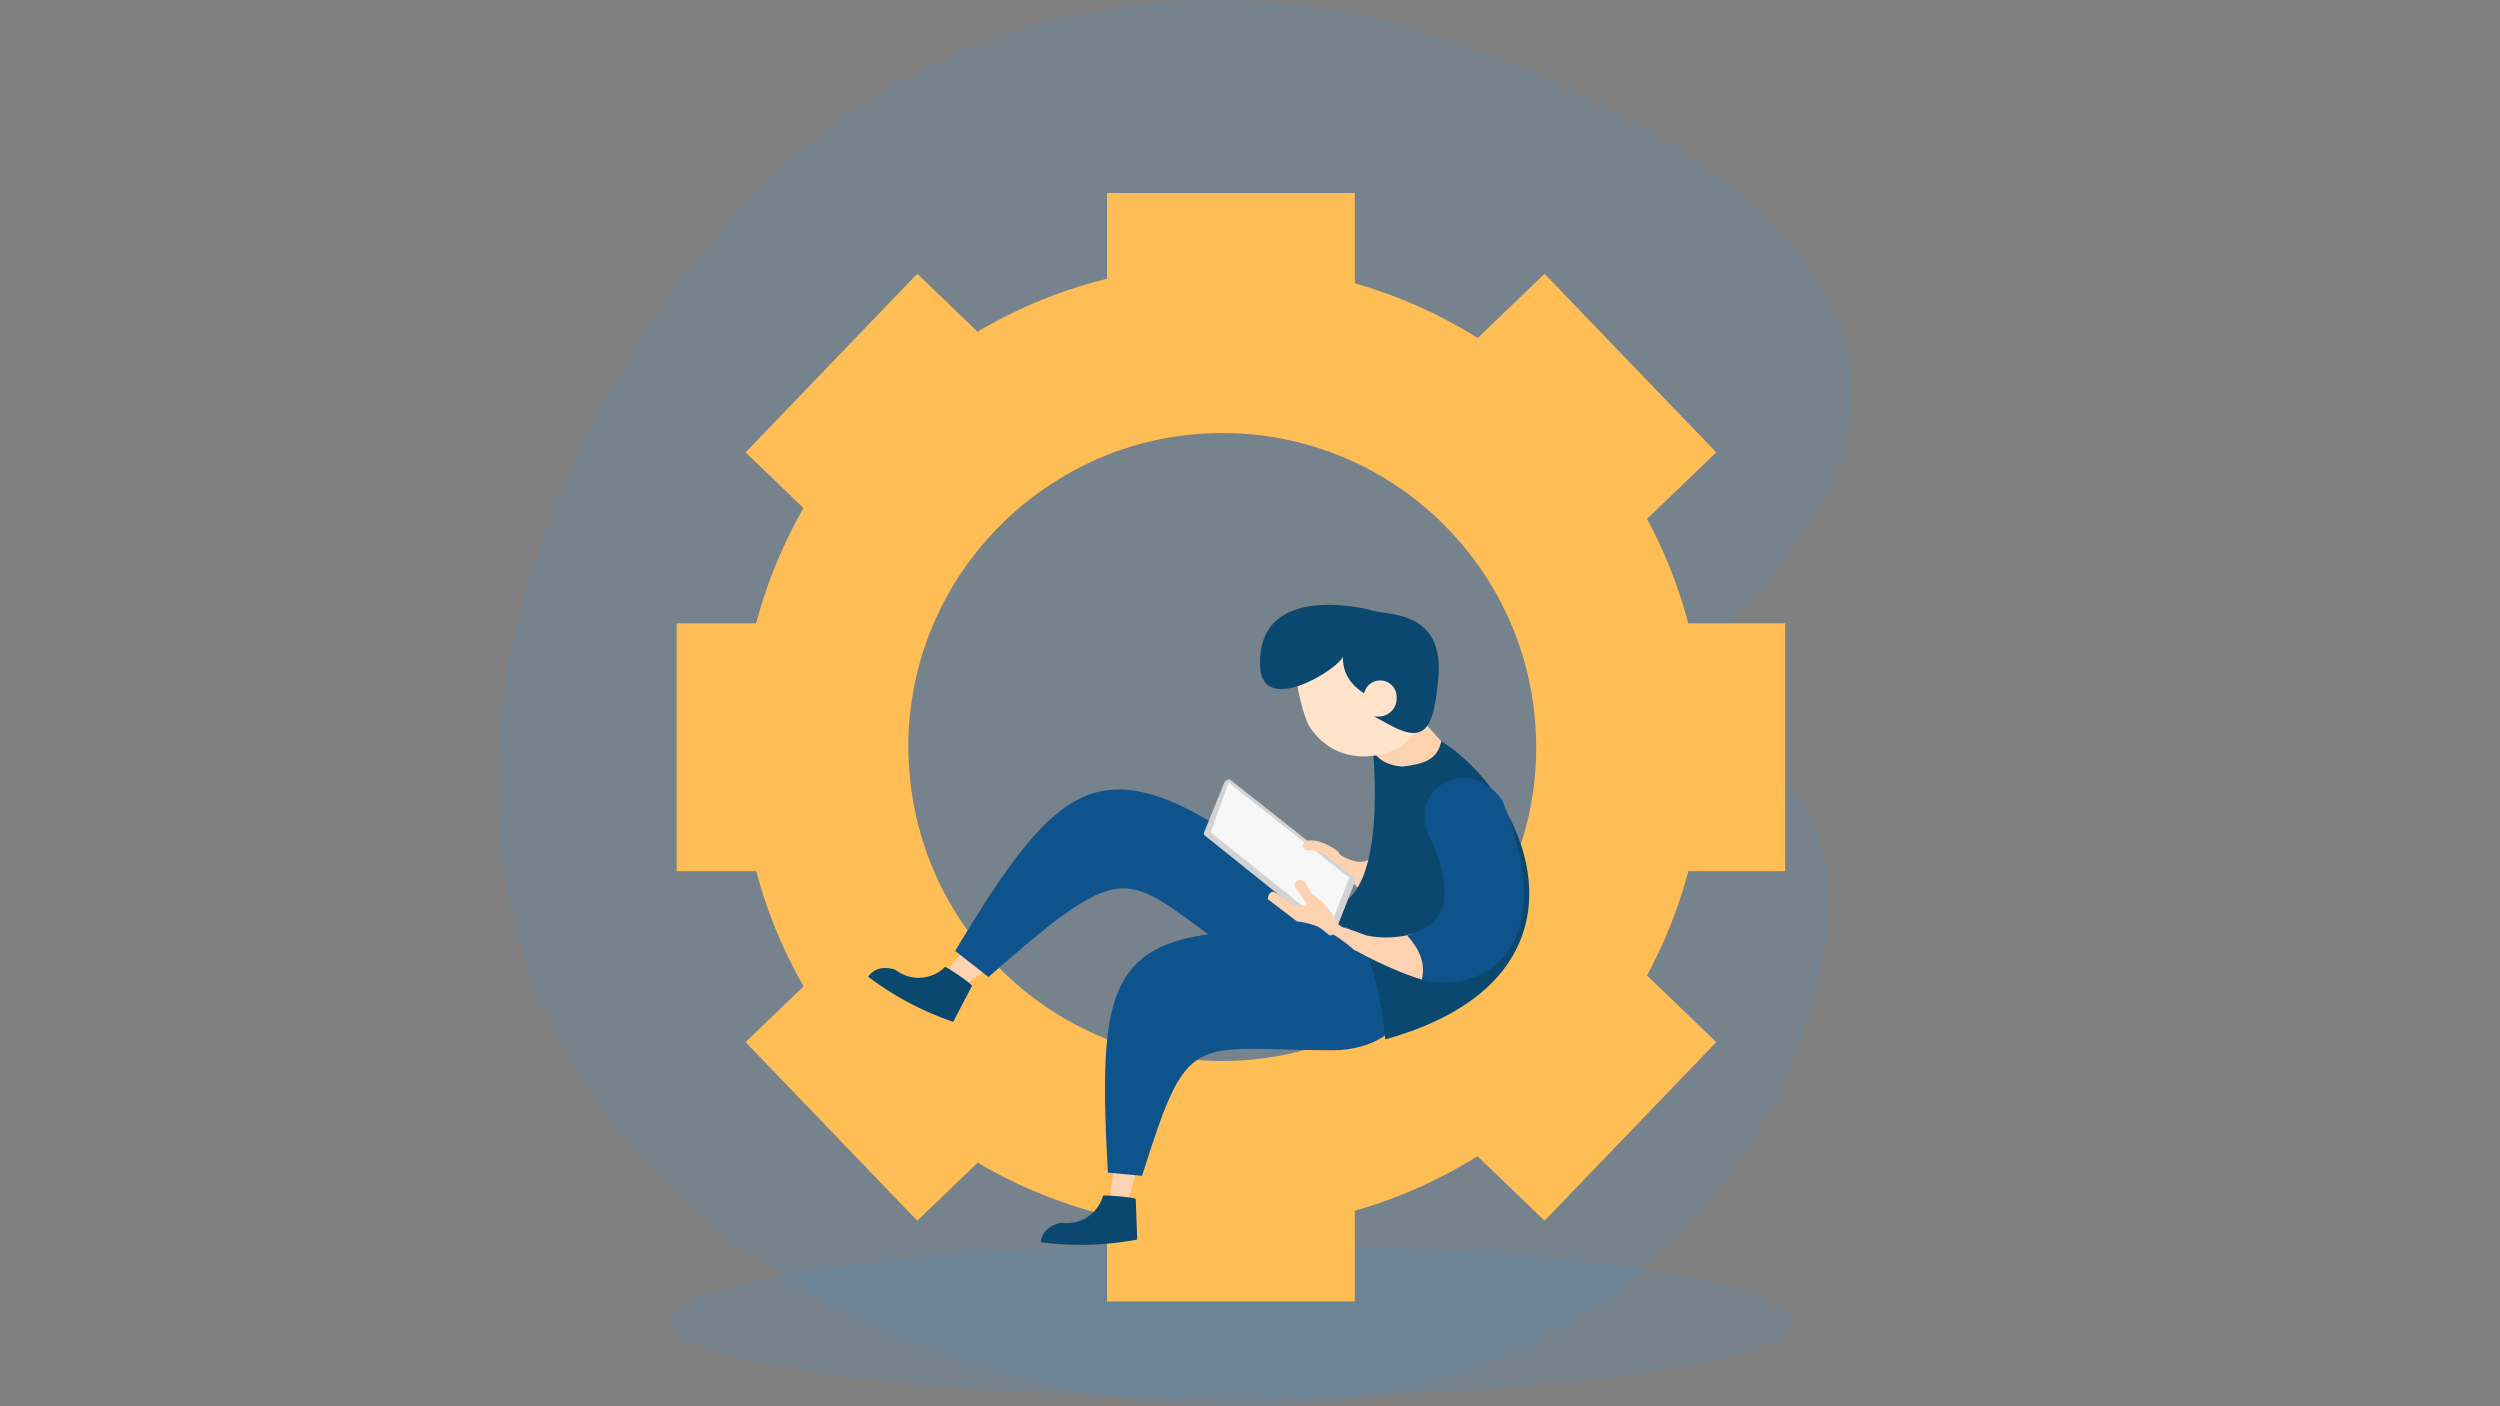 <svg xmlns="http://www.w3.org/2000/svg" xml:space="preserve" viewBox="0 0 1920 1080" id="student-time-management">
  <rect x="0" y="0" width="1920" height="1080" fill="#808080" stroke="none"/>
  <g fill="#2A94F4">
    <ellipse cx="945.337" cy="1014.722" opacity=".11" rx="430.98" ry="58.672"></ellipse>
    <path d="M1403.853 684.658c5.147 126.421-118.618 411.668-480 394.61-340.512-16.073-677.462-287.127-486.538-714.915C621.815-49.041 953.787-14.712 1070.81 18.027c129.393 36.199 499.042 182.841 287.573 426.905-339.31 391.608 34.976-18.028 45.47 239.726z" opacity=".11"></path>
  </g>
  <g fill="#FFBE55">
    <path d="m779.876 282.777-75.416-72.52-131.891 137.159 75.409 72.513c29.81-57.462 75.779-105.185 131.898-137.152zM610.543 573.877c0-33.055 4.814-64.981 13.738-95.142H519.674v190.284h104.607c-8.924-30.16-13.738-62.087-13.738-95.142zM945.337 239.083c33.055 0 64.981 4.814 95.142 13.738V148.214H850.195v104.607c30.161-8.924 62.087-13.738 95.142-13.738zM1242.696 419.929l75.409-72.513-131.892-137.159-75.416 72.52c56.12 31.967 102.089 79.69 131.899 137.152zM1266.393 478.735c8.924 30.161 13.738 62.087 13.738 95.142 0 33.055-4.814 64.981-13.738 95.142H1371V478.735h-104.607zM1110.797 864.978l75.416 72.52 131.892-137.159-75.409-72.513c-29.81 57.462-75.779 105.185-131.899 137.152zM647.978 727.825l-75.409 72.513 131.892 137.159 75.416-72.52c-56.12-31.966-102.089-79.689-131.899-137.152zM945.337 908.671c-33.055 0-64.981-4.814-95.142-13.738V999.54h190.284V894.933c-30.161 8.925-62.087 13.738-95.142 13.738z"></path>
  </g>
  <path fill="#FFBE55" d="M1308.813 565.476c-4.391-200.711-168.354-362.097-370.118-362.097-42.486 0-83.258 7.249-121.265 20.418-27.636 9.577-53.718 22.419-77.927 37.932-26.101 16.728-50.012 36.572-71.105 59.112-22.95 24.524-42.658 52.119-58.315 82.18-26.604 51.078-41.715 109.098-41.715 170.685 0 11.653.584 23.167 1.634 34.545 14.529 156.989 127.009 285.582 275.784 324.02 29.691 7.671 60.82 11.762 92.909 11.762 204.524 0 370.327-165.801 370.327-370.327 0-2.759-.147-5.484-.209-8.23zM938.695 814.823c-20.948 0-41.27-2.68-60.646-7.701-98.715-25.573-172.732-112.141-179.776-217.065-.364-5.417-.696-10.843-.696-16.351 0-40.997 10.312-79.548 28.365-113.34 11.304-21.155 25.739-40.351 42.564-57.158 11.893-11.879 25.056-22.462 39.191-31.679 17.115-11.161 35.679-20.282 55.462-26.804a240.724 240.724 0 0 1 75.537-12.138c130.404 0 236.561 103.539 240.907 232.888.094 2.738.209 5.471.209 8.23-.001 133.166-107.954 241.118-241.117 241.118z"></path>
  <path fill="#FCD2B1" fill-rule="evenodd" d="M759.954 742.641s-12.38 9.242-18.712 13.967a6.443 6.443 0 0 1-7.418.201 11.013 11.013 0 0 1-2.692-15.808l10.991-14.557 17.831 16.197z" clip-rule="evenodd"></path>
  <path fill="#0E538C" fill-rule="evenodd" d="M978.183 663.715c9.23 6.79 25.786 13.812 31.808 21.524 38.675 49.534-2.148 87.588-57.851 49.547-89.527-61.144-79.938-84.001-192.968 15.549l-25.607-20.045c83.013-137.975 115.301-161.698 244.618-66.575z" clip-rule="evenodd"></path>
  <path fill="#FCD2B1" fill-rule="evenodd" d="m873.357 896.504-7.315 27.093a6.258 6.258 0 0 1-6.837 4.577 7.765 7.765 0 0 1-6.716-8.684l4.038-31.56 16.83 8.574z" clip-rule="evenodd"></path>
  <path fill="#0B4870" fill-rule="evenodd" d="M872.275 920.877c-.044-1.276-24.879-3.441-25.17-2.463-.083.123-.123.261-.165.401-3.984 13.408-17.038 22.007-30.931 20.368a6.382 6.382 0 0 0-2.387.168c-8.592 2.295-13.366 7.169-14.232 14.691 24.263 3.201 48.909 2.617 73.966-2.055l-1.081-31.11zM746.475 757.206c.591-1.133-19.942-15.27-20.677-14.562a1.34 1.34 0 0 0-.341.266c-10.081 9.698-25.678 10.735-36.954 2.456a6.447 6.447 0 0 0-2.159-1.033c-8.606-2.243-15.163-.359-19.628 5.756 19.525 14.757 41.249 26.409 65.349 34.709l14.41-27.592z" clip-rule="evenodd"></path>
  <path fill="#0B4870" d="M708.2 763.836s.096.038 0 0z"></path>
  <path fill="#0E538C" fill-rule="evenodd" d="M1012.161 715.52c11.451.45 29.098-3.012 38.408 0 59.791 19.347 39.538 91.393-27.915 91.103-108.413-.465-109.708-17.385-145.564 96.432l-26.273-2.503c-8.575-160.794.934-191.335 161.344-185.032z" clip-rule="evenodd"></path>
  <path fill="#FCD2B1" fill-rule="evenodd" d="M1027.863 655.72s16.805 11.393 24.344 3.308c7.538-8.085 2.312 16.604 2.312 16.604l-8.571 9.025-15.519-14.874-15.709-16.754 13.143 2.691zM1115.089 578.357c-10.911-12.275-30.551-33.825-30.551-33.825s-33.853 10.919-30.019 32.055c3.832 21.138 6.055 38.365 6.055 38.365l43.425-11.942s22.002-12.378 11.09-24.653z" clip-rule="evenodd"></path>
  <path fill="#0B4870" fill-rule="evenodd" d="M1054.424 576.587s11.336 110.209-29.284 118.71l-2.487 20.223s37.44-9.831 45.626-26.52c8.187-16.689 18.103-100.345 18.103-100.345-15.218 1.149-26.281-2.409-31.958-12.068z" clip-rule="evenodd"></path>
  <path fill="#FFE3CA" fill-rule="evenodd" d="M1013.944 484.362c-14.885 10.769-20.549 30.083-16.229 49.057.77 3.377 4.283 19.394 8.548 25.551 21.536 31.087 57.623 22.939 71.164 13.144 20.883-15.107 23.615-47.034 6.096-71.249-17.518-24.216-48.696-31.61-69.579-16.503z" clip-rule="evenodd"></path>
  <path fill="#0B4870" fill-rule="evenodd" d="M967.807 512.081c1.842 38.753 61.387.926 63.538-7.905-.32 12.322 5.634 21.89 17.303 28.949 0 0-2.54 12.448 8.461 18.09 10.999 5.641 28.558 18.257 37.955 7.522 6.418-7.333 8.015-23.068 9.426-36.164 6.085-56.475-42.037-49.373-52.516-54.239.001 0-87.339-23.002-84.167 43.747z" clip-rule="evenodd"></path>
  <path fill="#FFE3CA" fill-rule="evenodd" d="M1047.332 535.217c0-6.984 5.661-12.644 12.645-12.644 6.982 0 12.645 5.66 12.645 12.644v1.225c0 7.658-6.208 13.865-13.865 13.865h-11.425v-15.09z" clip-rule="evenodd"></path>
  <path fill="#421A00" d="M982.183 499.237z"></path>
  <path fill="#602600" d="M993.693 530.229s.001-.097 0 0zM1093.204 483.982c-.056-.262 0 0 0 0z"></path>
  <path fill="#D3D3D3" d="m940.414 600.613 96.351 76.873 2.93-3.709-94.99-75.019c-1.628-.554-3.315.619-4.291 1.855z"></path>
  <path fill="#F7F7F7" fill-rule="evenodd" d="m943.014 600.613 95.216 75.019-15.549 39.407-95.215-75.02z" clip-rule="evenodd"></path>
  <path fill="#D3D3D3" d="M1020.452 714.66c-.805 3.846.427 5.006 4.496 2.425l16.235-41.452c-.713-2.194-2.432-2.481-5.156-.86l-15.575 39.887z"></path>
  <path fill="#D3D3D3" d="M924.792 639.146c-.473 1.442-.344 1.753.717 2.721l95.182 76.236 2.954-3.69-93.815-75.14 13.844-38.66h-3.261l-15.621 38.533z"></path>
  <path fill="#0B4870" fill-rule="evenodd" d="M1032.446 711.366c17.712 7.027 27.041 44.346 31.464 86.871 168.144-46.84 112.163-185.472 42.998-229.015-2.928 14.087-12.77 17.297-29.127 19.433-.468 46.055-3.209 72.218-45.335 122.711z" clip-rule="evenodd"></path>
  <path fill="#FCD2B1" fill-rule="evenodd" d="M1046.645 717.488a125.91 125.91 0 0 0-13.131-4.547 12.944 12.944 0 0 1-8.498-7.107c-3.185-6.971-8.376-12.975-15.695-17.96a10.534 10.534 0 0 1-3.319-3.634c-1.262-2.257-2.994-5.391-2.994-5.391-1.264-2.251-2.928-3.237-4.669-3.216a3.946 3.946 0 0 0-3.251 6.222c2.232 3.393 5.981 8.715 8.446 12.211a.949.949 0 0 1-1.092 1.44c-1.391-.513-2.885-.565-4.441-.244a9.457 9.457 0 0 1-8.175-2.258c-3.038-2.713-6.56-5.282-10.641-7.701-2.911-1.727-5.606 1.71-5.42 5.34l22.343 16.988c17.83 1.958 31.747 11.553 44.889 22.658-.002 0 17.039-8.154 5.648-12.801z" clip-rule="evenodd"></path>
  <path fill="#FCD2B1" fill-rule="evenodd" d="M1084.906 717.086c-14.175 4.452-30.815 2.993-37.86.639-4.751-1.588-12.279 8.554-7.032 11.602 11.595 6.735 34.13 17.722 53.38 23.481 3.398-12.14-3.39-25.468-8.488-35.722z" clip-rule="evenodd"></path>
  <path fill="#0E538C" fill-rule="evenodd" d="M1091.868 752.339c37.012 10.737 110.234-12.688 62.716-135.693-2.38-6.159-19.021-25.331-41.181-17.391-8.789 3.148-27.618 17.521-15.647 43.116 26.237 56.099 3.697 69.581-17.042 76.095 9.184 9.997 14.544 21.747 11.154 33.873z" clip-rule="evenodd"></path>
  <path fill="#FCD2B1" d="M1006.609 645.397c-2.531.033-5.308.625-6.036 2.94-.818 2.599 1.762 5.378 4.708 4.841 6-1.022 12.056 2.884 17.77 6.811 0 0 5.001 1.481 5.891-2.271.814-3.437-4.081-5.931-8.278-8.178-4.37-2.339-9.078-4.209-14.055-4.143z"></path>
</svg>

